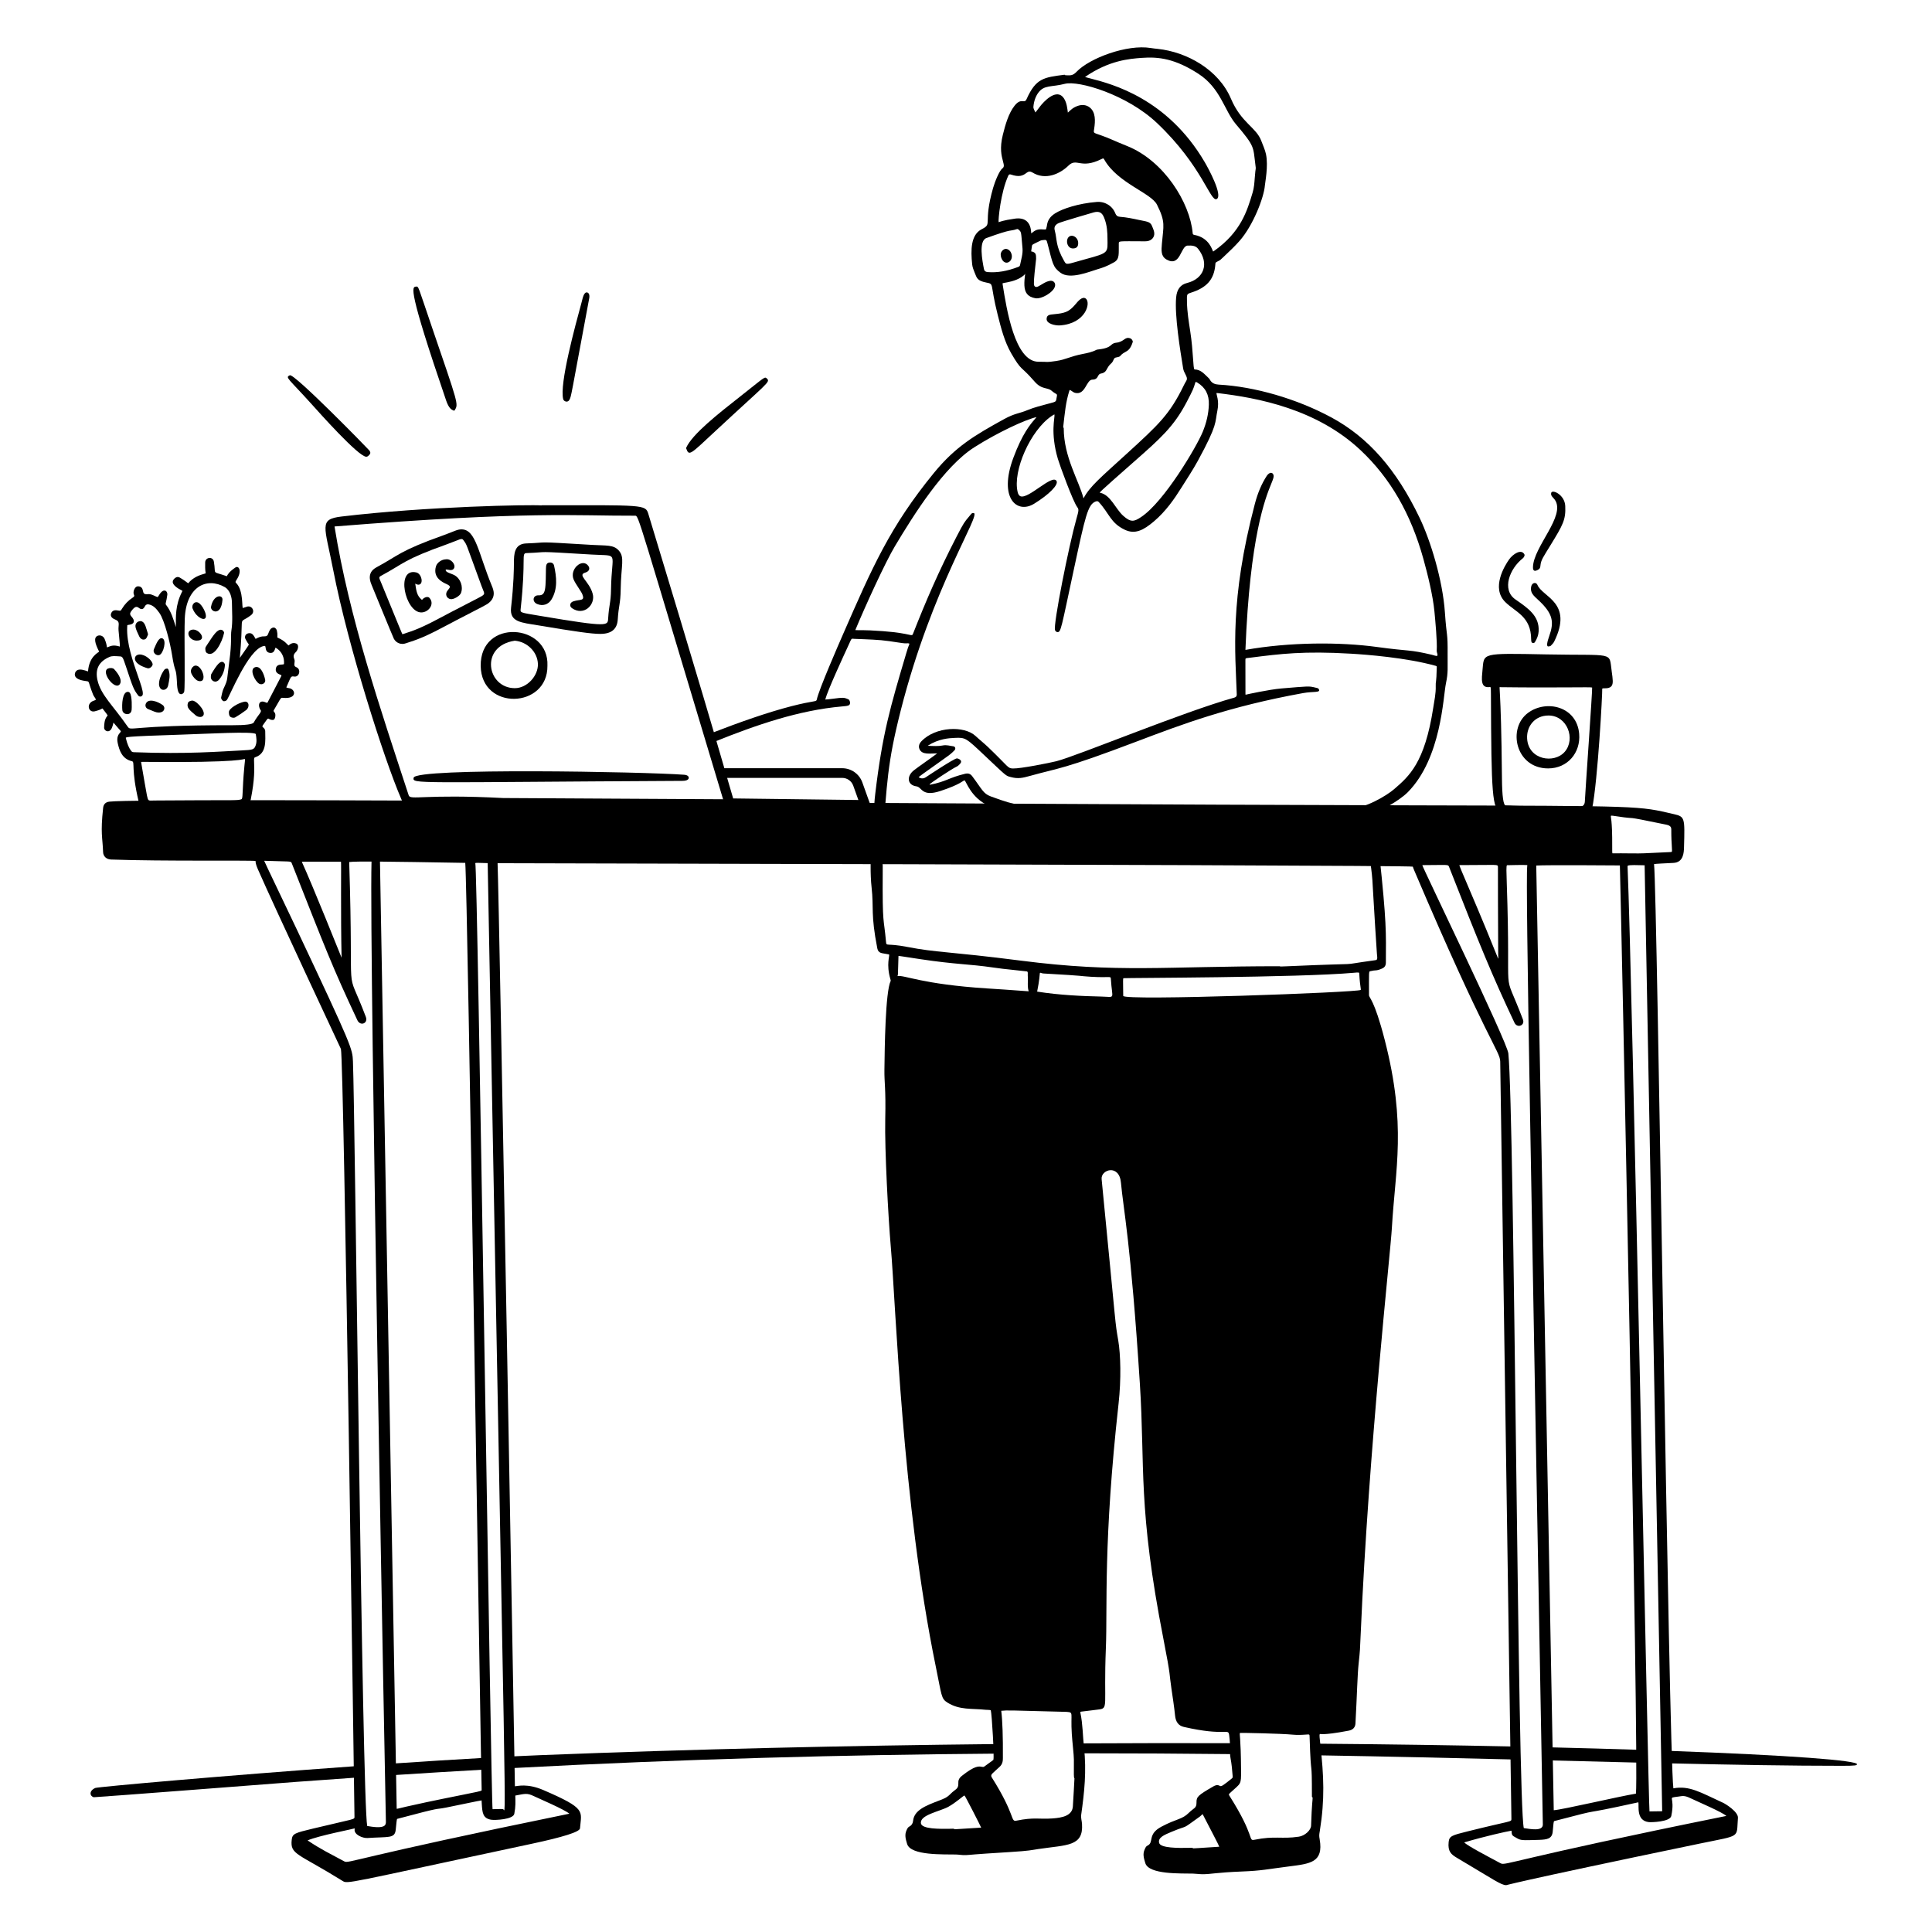<svg xmlns="http://www.w3.org/2000/svg" fill="none" viewBox="0 0 200 200"><g id="programmer-using-standing-desk--users-people-programmer-using-standing-desk"><g id="ground"><path id="vector" fill="#000" d="M160.58 180.886c.008.452.016.898.024 1.354 3.109.079 6.121.155 9.018.226.003-.406.004-.854.004-1.326-2.8-.091-5.828-.176-9.046-.254Z"></path><path id="vector_2" fill="#000" d="M40.848 182.551c.007.427.014.826.021 1.201 3.061-.199 6.094-.385 9.083-.553-.007-.36-.014-.769-.022-1.214-2.862.159-5.942.353-9.082.566Z"></path><path id="vector_3" fill="#000" d="M36.789 184.022c-.005-.375-.011-.766-.017-1.187-13.451.964-26.651 2.141-26.906 2.254-.712.314-.547.886-.148.959.12.022 20.762-1.575 20.898-1.585 2.075-.155 4.129-.301 6.172-.441h.001Z"></path><path id="vector_4" fill="#000" d="M172.904 181.253c.015.473.029.895.043 1.291 6.483.148 12.41.252 17.747.252 1.458 0 1.487-.051 1.54-.145.231-.407-7.012-.953-19.33-1.398Z"></path><path id="vector_5" fill="#000" d="M136.698 181.715c6.995.118 13.617.27 19.823.423l-.02-1.344c-6.078-.128-12.771-.228-19.932-.287.034.307.078.704.129 1.208Z"></path><path id="vector_6" fill="#000" d="M127.424 180.455c-4.947-.016-10.074-.01-15.345.018.012.138.021.277.036.415.023.207.033.41.049.614 5.264 0 10.357.029 15.273.083-.014-.312.012-.628-.013-1.13Z"></path><path id="vector_7" fill="#000" d="M102.926 180.547c-14.983.157-30.891.512-46.933 1.144-.917.036-1.888.08-2.895.128.008.454.015.849.021 1.209 17.939-.953 34.556-1.373 49.833-1.491-.001-.281-.011-.618-.027-.991l.001.001Z"></path></g><g id="elements"><path id="vector_8" fill="#000" d="M44.689 33.794c-1.458-4.259-1.333-4.155-1.638-4.124-.408.042-.849.148 3.136 11.797.275.804.554.933.704 1.003.037.016.067.039.101.039l.024-.003c.026-.007.049-.023.062-.047.383-.652.398-.525-2.389-8.665Z"></path><path id="vector_9" fill="#000" d="M60.791 30.276c-.357-.076-.468.592-.576.989-.692 2.541-2.316 8.489-1.912 10.057.061.238.477.403.651.049.199-.403.093-.06 2.042-10.493.069-.367-.054-.566-.206-.601l.001-.001Z"></path><path id="vector_10" fill="#000" d="M79.396 39.195c-.251-.243-.18-.186-2.73 1.816-2.34 1.839-4.992 3.924-5.629 5.334-.011.024-.012.051-.003.075.3.845.415.631 3.086-1.853 5.334-4.961 5.652-5.013 5.275-5.373l.001.001Z"></path><path id="vector_11" fill="#000" d="M38.22 46.618c-.137-.174-7.788-8.011-8.222-7.77-.5.24-.189.27 2.369 3.11.552.612 4.732 5.323 5.549 5.323.143 0 .235-.105.343-.227.162-.183.021-.36-.039-.436Z"></path></g><g id="person"><path id="vector_12" fill="#000" d="M149.857 67.777c.019-2.469-.092-1.616-.283-4.409-.23-3.305-1.48-7.395-2.617-9.765-2.413-5.028-5.314-8.329-9.13-10.389-3.566-1.925-7.932-3.196-11.678-3.4-.8-.043-.86-.524-1.005-.652-.452-.408-.796-.907-1.49-.918-.162-.107-.105-1.768-.442-3.955-.153-.996-.321-2.006-.337-3.026-.012-.816-.047-.814.438-.973 1.538-.495 2.369-1.293 2.499-2.903.015-.184-.029-.197.278-.347.252-.122.22-.115.647-.517.535-.505 1.089-1.026 1.583-1.587 1.43-1.629 2.523-4.521 2.618-5.72.028-.348.368-2.029.118-3.244-.101-.49-.329-.946-.478-1.363-.525-1.446-2.067-1.846-3.15-4.39-1.279-3.009-4.562-4.841-7.585-5.159-.236-.024-.48-.05-.716-.089-2.442-.406-6.335 1.042-7.693 2.47-.403.423-.644.36-1.154.348-.018-.032-.053-.053-.1-.05-2.113.275-2.941.348-3.912 2.528-.237.533-.541-.217-1.25.689-.62.792-.948 1.966-1.207 3.005-.345 1.383-.129 2.191.014 2.726.116.434.145.592-.069.754-.3.228-.758 1.333-.955 2.025-1.067 3.757-.007 3.674-1.17 4.259-1.147.578-1.146 2.162-.994 3.635.031.302.149.594.263.875.229.566.269.823 1.171 1.008.903.185.365.013 1.215 3.368.347 1.369.692 2.746 1.399 3.973 1.063 1.844 1.02 1.322 2.21 2.687.386.443.665.763 1.293.908.488.113.567.18.697.291.48.41.589.235.511.611-.109.519.031.477-.788.688-.708.185-1.604.419-2.207.671-.914.385-1.337.331-2.445.939-3.062 1.685-5.051 2.855-7.284 5.586-4.551 5.566-6.375 9.765-9.412 16.715-.401.917-2.513 5.749-2.709 6.747-.049.247-.264.072-2.61.674-2.51.646-5.454 1.69-8.218 2.762.088.302.176.606.263.913 4.285-1.724 8.688-3.25 13.177-3.646.591-.052.813-.072.833-.34.008-.104-.034-.333-.167-.393-.478-.213-.562-.197-1.688-.054-.266.034-.501.064-.712.072.263-.987 1.832-4.379 2.438-5.692.306-.663.233-.622.566-.59.16.014 1.766.049 2.777.14 1.143.102 2.254.353 2.599.325.126-.009.24-.018.339.039-.195.534-.139.332-.339 1.004-1.644 5.536-2.465 8.316-3.205 14.542-.191 1.598-.009 1.657-.3 1.668-6.326.224-9.698.041-14.473-.468.088.32.181.655.276 1 .376.047.727.089 1.044.125 6.033.664 13.097.221 13.197.251.072.101-.428 4.363-.123 7.09.245 2.186-.108 2.732.593 6.326.107.545.518.485.981.587.082.018.164.036.24.043.079.141-.317 1.011.129 2.54.018.062.049.166.033.2-.553 1.147-.62 6.983-.647 9.18-.018 1.44.158 1.846.085 5.173-.067 3.07.309 10.11.575 13.17.533 6.105 1.154 26.418 4.661 43.472.615 2.99.542 3.297 1.195 3.707 1.276.801 2.513.592 3.967.75.133.015.46 0 .53.053.111.44.378 4.877.264 5.134-.13.106-.271.206-.409.302-.595.417-.53.464-.801.412-.292-.057-.696-.133-2.044.934-.384.304-.376.564-.371.794.017.602-.315.573-.805 1.075-.387.396-.657.489-1.214.703-1.372.527-2.557.98-2.667 2.1-.025.257-.16.465-.37.57-.161.08-.218.2-.307.397-.207.459-.11.856.061 1.417.372 1.223 3.828 1.06 5.047 1.09.344.008.688.082 1.044.062.934-.056.075-.038 4.554-.316 2.106-.131 2.206-.205 2.935-.312 2.989-.444 4.688-.251 4.524-2.613-.023-.324-.129-.617-.085-.925.33-2.343.565-4.519.291-6.996-.131-1.174-.12-2.388-.373-3.569-.018-.084-.015-.112.129-.127.553-.058 1.103-.14 1.681-.206 1.166-.134.576-.189.828-6.375.172-4.244-.28-10.915 1.315-25.305.28-2.521.212-5.067-.033-6.526-.362-2.156-.112-.299-1.722-16.706-.098-.999 1.829-1.594 2.001.371.238 2.676 1.019 6.14 1.957 20.788.557 8.704-.234 12.775 2.451 26.5.792 4.044.568 3.417.817 5.076.104.692.299 1.982.376 2.785.065.674.364 1.063.914 1.188 4.384 1.002 4.585.082 4.689.853.171 1.268.021 1.756.139 2.374.119.617.173 1.239.227 1.932.004.045-.025.122-.056.146-.901.724-1.121.892-1.268.801-.29-.177-.545-.029-.699.06-1.586.917-1.736 1.07-1.726 1.657.011.615-.295.563-.787 1.061-.709.713-1.252.595-2.84 1.439-1.495.794-.741 1.626-1.438 1.958-.172.082-.216.213-.301.402-.204.453-.113.836.067 1.417.372 1.2 3.726 1.052 4.936 1.083.341.009.665.064 1.01.064.836 0 1.375-.175 4.05-.282 2.074-.081 2.519-.225 4.848-.521 2.254-.287 3.611-.419 3.208-2.794-.073-.43-.057-.461.017-.914.52-3.238.413-5.661.049-8.92-.07-.625-.112-1.003-.059-1.061.09-.1.064.19 3.001-.37.432-.083.672-.338.694-.739.162-2.925.202-5.041.331-6.226.146-1.352.14-1.386.211-3.039.838-19.385 3.078-39.355 3.231-42.07.347-6.09 1.539-10.561-.745-19.439-1.102-4.282-1.624-4.308-1.625-4.634-.005-2.325-.023-2.45.112-2.469.165-.021.341-.081.498-.082.294-.005.545-.108.757-.204.268-.121.378-.304.379-.63.018-3.121.082-4.081-.68-11.21-.363-3.399-.929-4.139-.591-4.234.563-.161 2.633-1.256 3.539-2.172 3.487-3.529 3.656-9.888 3.951-11.271.245-1.147.161-1.595.173-2.961ZM98.801 189.364c-.045-.084-.145-.054-.506-.049-.999.014-2.855.038-2.958-.555-.156-.883 1.962-1.236 2.846-1.727.805-.449 1.56-1.163 1.661-1.163.076.034 1.691 3.21 1.726 3.325-2.476.151-2.682.171-2.768.168l-.001.001Zm24.704 1.978c-.046-.086-.146-.055-.499-.05-1.003.012-2.866.035-3.011-.512-.147-.555.52-.832 1.292-1.153 1.945-.809.829-.078 2.929-1.583.246-.177.238-.33.325-.16.767 1.5 1.61 3.069 1.679 3.289-2.396.151-2.586.174-2.715.169Zm.201-151.635c.043-.146.076-.178.076-.178s.041 0 .164.075c.841.507 1.231 1.258 1.194 2.293-.034.933-.241 1.852-.635 2.81-.625 1.521-3.979 7.228-6.378 8.817-.716.475-1.062.585-1.868-.145-.779-.707-1.296-2.148-2.364-2.366-.1-.019-.346.168 3.462-3.185 2.757-2.428 4.141-3.646 5.466-6.169.696-1.325.735-1.455.883-1.952ZM107.484 9.602c.604-.835 1.356-.564 2.751-.925 1.418-.365 6.422 1.102 9.553 4.074 4.689 4.451 5.507 8.194 6.164 7.854.668-.354-.859-3.175-1.243-3.826-3.865-6.595-9.607-8.081-11.769-8.641-.26-.067-.481-.124-.617-.171.009-.008.019-.015.029-.021 2.484-1.706 4.579-1.861 5.83-1.954 1.791-.136 3.467.097 5.852 1.63 2.328 1.497 2.694 3.799 3.901 5.228 1.995 2.35 1.778 2.304 2.025 4.231.076.601.028.004-.072 1.382-.035.484-.071.984-.214 1.463-.575 1.924-1.226 4.104-4.016 6.067-.054.038-.076.045-.076.045-.086-.1-.354-1.415-1.929-1.719-.151-.03-.176-.056-.188-.196-.283-3.137-2.96-7.474-6.793-9.011-.786-.315-1.12-.463-1.388-.582-2.13-.939-2.117-.55-2.016-1.198.124-.812.171-1.742-.489-2.231-.33-.245-.737-.283-1.12-.169-.579.172-.856.487-1.113.724-.061-.424-.101-.984-.394-1.452-.596-.948-1.643-.188-2.373.67 0 0-.412.541-.589.767-.097-.197-.228-.411-.212-.586.05-.572.22-1.061.505-1.455l.001.002ZM102.24 28.164c-.213-.018-.341-.104-.382-.313-.17-.87-.567-2.908.252-3.207 2.745-1.001 2.465-.694 3.059-.9.095-.032.169-.061.245.002.355.292.272.23.434 1.946.055.592-.136 1.139-.25 1.734-.023.121-.079.161-.187.203-1.165.446-2.171.616-3.172.536l.001-.001Zm7.119 9.203c-1.161.163-.689.08-1.861.08-2.459 0-3.303-5.519-3.693-7.933-.011-.067-.027-.169-.022-.188.111-.092 2.776-.176 2.839-2.162.018-.563.129-1.133.207-1.713.02-.146.098-.156.903-.55.049-.024.117-.032.192-.042.409-.052.41-.052.522.381.541 2.078.542 2.397 1.332 2.991 1 .752 3.024-.124 3.874-.372.417-.122.891-.261 1.681-.712.597-.34.461-.901.484-1.937.006-.279-.04-.239 2.571-.23.116 0 .233.002.351-.012.473-.057.788-.413.75-.846-.014-.152-.04-.288-.26-.788-.177-.4-.57-.405-1.294-.56-.649-.139-1.32-.283-2-.331-.244-.018-.385-.122-.474-.351-.3-.778-1.082-1.258-1.928-1.187-1.914.15-3.568.714-4.295 1.173-.904.571-.815 1.209-.89 1.416-.086.239.034.287-.348.256-.65-.054-.83.085-1.247.41-.01-.059-.014-.207-.023-.287-.113-.96-.71-1.374-1.667-1.24-1.269.178-1.578.34-1.683.368-.059-.196.205-3.1 1.007-4.834.051-.11.141-.143.27-.098.809.277 1.21.146 1.61-.177.194-.157.396-.17.606-.039 1.359.845 2.865.142 3.742-.716.855-.836 1.247.4 3.388-.66.227-.112.227-.111.333.077 1.376 2.401 4.822 3.416 5.433 4.63.92 1.826.666 2.197.514 4.01-.065.748-.116 1.339.49 1.678 1.442.808 1.439-1.421 2.167-1.449.436-.017.821-.005 1.083.327 1.22 1.547.577 3.12-1.131 3.541-.691.17-1.063.662-1.138 1.5-.168 1.87.411 5.421.726 7.352.037.227.14.423.23.596.31.592.127.552-.152 1.132-1.474 3.042-2.609 4.079-5.981 7.156-2.643 2.414-3.757 3.322-4.413 4.562-.461-1.81-2.046-4.276-2.046-7.259 0-.04-.024-.075-.059-.091.176-1.542.267-2.612.641-3.79.016-.05.04-.071.04-.071.041-.013.162.071.234.122.102.069.207.142.315.168 1.092.268 1.153-1.373 1.803-1.37.375 0 .486-.198.574-.362.072-.133.129-.238.316-.269.39-.064.506-.278.629-.504.328-.604.444-.424.638-.863.113-.254.138-.268.382-.314.502-.092.193-.18.854-.541.276-.151.537-.295.774-1.033.042-.132-.121-.34-.236-.381-.609-.219-.607.347-1.466.446-.715.084-.313.517-1.825.694-.144.018-.195.024-.232.044-.449.239-.953.337-1.439.432-1.291.251-1.757.586-2.702.718v.002Zm.207-14.261c.269-.138 3.634-1.115 3.663-1.123.574-.149.847.035 1.05.506.354.819.361 1.706.364 2.132.016 1.567.203 1.535-2.302 2.216-1.93.523-1.916.651-2.178.19-.921-1.623-.712-2.193-.978-3.187-.087-.324.034-.558.381-.734Zm-7.393 79.215c-6.778-.435-8.593-1.421-9.257-1.275-.003-.023.022-.118.037-.168.01-.062.051-1.862.057-1.916.1-.01.411.052 2.249.328 3.758.564 5.024.496 7.525.862.487.071 1.04.152 3.508.406.075.008.109.077.104.206-.014.317.021.286.006.861-.008.326-.017.661.084.994-1.934-.145-3.308-.233-4.313-.298Zm8.889 84.686c-.07.96-1.099 1.164-2.097 1.236-1.423.104-1.871-.151-3.757.233-.618.124-.06-.556-2.544-4.487-.092-.146-.064-.284.085-.415.225-.2.439-.426.681-.628.391-.326.386-.711.388-.965.015-2.172-.042-3.896-.169-4.88.71-.064.6-.051 6.747.11.791.069.413.027.557 2.289.052.829.214 2.142.215 2.644.005 1.628-.03 1.881.06 1.943-.015.268-.114 2.216-.166 2.92Zm2.926-83.844c-1.956-.045-4.267-.142-6.623-.512.498-2.459.01-1.913.689-1.874 4.745.268 3.408.247 4.891.338 2.041.122 2.03-.125 2.053.247.132 2.16.541 1.84-1.01 1.801Zm21.735 85.83c-.015.474-.652 1.048-1.262 1.139-1.813.27-2.484-.111-4.604.321-.667.133.097-.308-2.542-4.485-.137-.216-.145-.206.083-.418 1.059-.987 1.089-.746 1.077-2.293-.026-3.6-.198-3.726-.107-3.865.16-.021 4.316.066 5.419.177.474.046.905.031 1.38-.003.424-.031.394-.054.405.288.142 4.676.237 1.745.237 6.132 0 .04.034.076.074.092.003.324-.082.523-.16 2.915Zm5.144-86.517c-.206.257-24.584 1.148-24.59.619l-.01-.696c-.011-.723-.016-1.086.02-1.136.101-.038 18.131-.05 23.848-.561.586-.053.57-.054.579.13.035.7.094 1.111.129 1.357.02.136.038.263.024.287Zm7.759-31.455c.025.769-.147 1.526-.262 2.274-.88 5.671-2.488 7.057-4.042 8.396-.806.694-3.009 2.008-4.688 2.047-1.039.041-.897.562-11.243.562-2.441 0-14.665-.199-15.314-.23-1.877-.088-.188-.143-4.562-.334-.599-.268-1.216-.187-1.818-.323-1.572-.359-.833.255-4.138-.971-.792-.294-.891-.729-1.917-2.092-.19-.252-.412-.326-.739-.248-1.689.404-1.903.793-3.617 1.132-.012-.001-.041-.018-.063-.031.056-.115 2.325-1.628 2.825-1.851.114-.05.205-.145.298-.241.074-.077.249-.257.069-.437-.086-.087-.228-.152-.354-.165-.299 0-3.168 1.917-3.198 1.937-.255.173-.484.172-.76.027.042-.101.35-.298 2.446-1.794.916-.655.868-.617 1.255-1.002.159-.158.092-.396-.12-.421-.352-.042-.692-.17-1.104-.083-.403.084-.965.059-1.524.031 0-.012-.003-.015-.003-.015 1.145-.725 2.178-.773 2.794-.802 1.109-.054 1.166.019 3.011 1.757 2.395 2.258 2.242 2.153 2.761 2.293.764.207 1.224.104 2.042-.125 3.029-.846 3.275-.617 11.012-3.552 4.689-1.779 9.538-3.619 17.22-5.011 1.055-.191 1.836-.018 1.64-.383-.076-.142-.083-.117-.375-.189-.692-.167-.64-.145-3.508.092-1.238.102-3.606.621-3.709.649 0 0-.011-.025-.011-.113.002-.64-.006-2.927-.005-3.43 0-.275-.034-.222.561-.298 3.053-.389 5.468-.697 10.377-.407 1.617.096 5.708.409 8.75 1.253.12.033.124.062.123.129-.041 1.844-.126 1.404-.109 1.968l-.001.001Zm.148-3.131c-.077.048-.359-.063-.528-.104-2.445-.577-2.226-.334-5.708-.812-3.825-.524-9.051-.512-13.61.302l0-.031c.463-11.747 2.067-15.685 2.671-17.167.236-.579.343-.843.146-1.058-.178-.192-.463.013-.619.254-.527.815-.927 1.758-1.223 2.884-2.621 9.958-2.021 15.41-1.872 19.741.005.163-.08.27-.257.319-5.225 1.447-16.316 6.057-18.426 6.584-.657.164-3.68.774-4.496.751-.556-.019-.417-.155-2.567-2.214-.423-.404-.875-.757-1.301-1.154-1.148-1.072-4.127-.995-5.6.552-.323.339-.27.64-.209.789.266.66 1.148.449 1.839.47-.515.397-1.934 1.374-2.399 1.737-.79.616-.709 1.541.26 1.671.584.078.526 1.122 2.472.481 2.112-.693 2.346-1.094 2.503-1.101.193.121.657 1.813 2.532 2.646 2.712 1.206 7.833 1.38 11.573 1.508 2.861.095 11.271.506 16.842.486 8.749-.028 10.113-1.057 10.366-.879 0 0 .011.016.015.049.884 6.191.835 5.279.986 8.136.055 1.036.349 5.758.371 5.961.07.644.06.678-.208.714-4.568.625.015.219-9.124.625-.37.017-.58.027-.658.024-.018-.019-.043-.03-.072-.03-11.925 0-16.719.71-26.734-.572-7.676-.983-8.688-.821-11.843-1.432-2.127-.412-2.13-.022-2.175-.521-.235-2.646-.378-1.513-.342-7.274.006-.938.006-.975-.12-1.193-.055-.092-.052-.124.069-1.648.514-6.438.509-8.297 1.911-13.818 3.269-12.868 8.428-20.436 7.542-20.456-.203-.005-.184.034-.485.388-.433.509-.536.63-1.248 2.009-1.933 3.747-3.205 6.733-4.523 10.076-.159.398-.045-.015-3.133-.247-2.126-.16-2.55-.072-2.849-.111 1.032-2.493 3.116-7.042 4.105-8.692 1.933-3.222 5.038-8.207 8.207-10.227 2.425-1.544 5.312-2.878 6.448-3.13-.048.063-.111.137-.185.222-.45.522-1.288 1.495-2.222 4.014-1.545 4.167.383 5.824 2.155 4.735 1.56-.959 2.557-1.976 2.318-2.366-.444-.729-2.896 1.908-3.726 1.592-.14-.054-.236-.193-.293-.427-.538-2.21 1.332-6.406 3.508-7.874.186-.125.266-.162.3-.171.067.308-.45 1.865.351 4.596.196.668 1.569 4.423 2.01 5.003.179.236.155.356-.092 1.224-.764 2.694-2.426 10.988-2.208 11.515.035.085.134.184.232.194.389.039.39-.331 1.744-6.625 1.145-5.317 1.417-6.581 2.21-6.888.183-.071.258-.039.347.057 1.101 1.19 1.201 2.158 2.689 2.863 1.063.505 1.941.043 3.012-.865 1.243-1.053 2.129-2.345 2.833-3.47.542-.867 1.193-1.841 1.722-2.812 2.091-3.84 1.748-3.921 2.018-5.193.216-1.011-.131-1.694-.093-1.811 0 0 .019-.01.083-.002 4.191.493 10.29 1.643 14.833 5.917 3.078 2.896 5.206 6.581 6.505 11.269.433 1.562.983 3.774 1.14 5.441.086.917.298 3.096.236 4.027-.015.22.162.472.04.549h.004Z"></path><path id="vector_13" fill="#000" d="M109.209 29.645c.086-.32-.119-.604-.468-.578-.479.047-.939.426-1.272.588-.258.125-.43.015-.439-.271-.016-.486.121-1.613.228-2.585 0-.496-.04-.647-.42-.759-.178-.053-.356.047-.439.25-.042.104-.034.21-.045.31-.286 2.468-.809 3.97.814 4.271.647.123 1.876-.607 2.042-1.227l-.001.001Z"></path><path id="vector_14" fill="#000" d="M112.382 30.896c-.351-.234-.779.274-1.048.598-.674.813-1.131.929-2.214 1.032-.468.043-.75.07-.774.472-.031.515.877.718 1.38.687 2.693-.179 3.244-2.39 2.656-2.789Z"></path><path id="vector_15" fill="#000" d="M111.075 25.72c.376-.002.546-.197.54-.56-.01-.662-.735-.985-1.038-.564-.28.392-.058 1.127.498 1.124Z"></path><path id="vector_16" fill="#000" d="M104.04 25.775c-.235.054-.44.309-.448.557-.007.22.088.539.286.725.439.414 1.126-.188.771-.921-.122-.252-.389-.412-.608-.36l-.001-.001Z"></path></g><g id="cactus"><path id="vector_17" fill="#000" d="M30.682 69.07c-.407-.149-.068-.489-.223-.862-.117-.283-.07-.48.166-.706.242-.231.344-.741.072-.869-.423-.198-.72.104-.825.185-.122-.069-.348-.466-1.089-.788-.06-.026-.071-.041-.071-.041-.021-.053.055-.294-.054-.731-.028-.112-.152-.282-.304-.296-.141-.014-.301.089-.372.19-.271.393-.177.733-.581.721-.385-.014-.618.096-.94.264-.047-.034-.15-.35-.371-.516-.186-.142-.63-.097-.716.235-.049.189.044.305.131.46.068.122.139.247.236.372.011.015.023.02.023.02-.011.086-.269.429-.936 1.396.046-.618.154-1.595.201-3.52.012-.505.194-.315.961-.906.505-.387.054-1.099-.498-.85-.101.046-.204.05-.332.113-.158.082.096-1.792-.722-2.596-.084-.083-.086-.114.071-.354.567-.864.224-1.499-.15-1.239-.658.449-.806.75-.875.898-1.643-.575-1.093-.066-1.344-1.512-.1-.568-.899-.474-.9.102 0 .351-.014.689.039 1.007.02.118.021.105-.042.123-.59.161-1.261.405-1.75 1.007-.072-.019-.343-.281-.872-.585-.125-.072-.375-.143-.641.195-.113.144-.344.546.909 1.173 0 0-.002.028-.041.104-.722 1.425-.628 2.579-.638 3.653-.245-.785-.484-1.64-1.025-2.318-.092-.115.049-.281.145-1.05.015-.124-.052-.338-.19-.391-.421-.162-.708.575-.808.646-.159 0-.626-.337-.978-.299-.465.049-.493-.091-.546-.325-.043-.194-.109-.485-.522-.485-.293 0-.471.423-.456.687.014.248.21.291-.098.491-.446.292-.812.67-1.086 1.124-.152.25-.151.25-.43.198-.246-.046-.546-.056-.691.261-.144.313.059.542.387.669.584.226.318.541.365 1.122.054.692.161 1.522.135 1.686-.653-.209-.956-.057-1.182.03-.058.022-.137.053-.134.067-.068-.1.019-.221-.262-.891-.119-.286-.415-.401-.639-.348-.601.147-.277.936-.015 1.489.03.064.048.104.092.169-.085.121-1.035.48-1.154 2.057-.377-.131-.809-.279-1.098-.133-.233.117-.355.445-.2.687.184.286.695.397 1.134.452.348.043.14.014.693 1.407.038.094.096.178.153.258.192.273.148.281-.063.349-.857.272-.595 1.281.084 1.108.903-.233.73-.374.829-.247.294.378.488.627.501.672-.19.254-.352.45-.367 1.281-.003.23.299.472.565.312.225-.136.328-.501.403-.852.04.047.086.103.131.158.665.812.716.687.548.886-.143.168-.381.45-.238 1.088.176.778.449 1.628 1.474 1.871.341.079-.123.736.701 4.214.269 1.133 1.939 1.105 3.085 1.105 1.983 0 5.025-.146 5.819-.203 1.903-.136 2.523-.314 2.694-1.168.417-2.089.371-3.191.345-3.784-.022-.518-.007-.538.156-.593 1.181-.403.995-1.781.995-2.661 0-.231-.134-.344-.223-.417-.09-.075-.114-.094.049-.319.432-.591.407-.66.607-.532.131.083.431.142.518-.002.098-.159.103-.355.098-.459-.008-.147-.083-.238-.138-.305-.099-.12-.08-.036.409-.905.313-.557.316-.557.534-.534 1.49.157 1.305-.929.588-1.005-.123-.012-.114-.023-.261-.074.468-1.023.428-1.198.788-1.129.582.112.766-.773.255-.959l.002-.003Zm-15.888 9.799c10.552.113 10.404-.351 10.56-.288.05.105-.113.714-.223 3.226-.045 1.012-.052.918-.31.975-.452.099-.166.061-2.419.157-2.845.12-5.786.243-6.875-.056-.314-.086-.21.032-.923-4.01.046-.004.123-.003.19-.002v-.002Zm12.065-6.067c-.112.217.007.572.106.685.191.216-.231.464-.695 1.303-.107.193-.855.288-2.244.286-10.805-.016-10.43.691-10.828.117-1.504-2.175-2.754-3.238-3.105-4.771-.266-1.16.147-1.953 1.262-2.425.24-.103.573-.078.85-.061.487.03.455-.086.85 1.104.732 2.197.77 2.311 1.251 2.958.145.195.458.121.479-.147.027-.344-.2-.998-.515-1.902-.5-1.436-1.185-3.404-1.103-5.036.004-.09.009-.183.013-.198.023-.015.129-.03.223-.044.48-.068.632-.39.209-.845-.158-.169-.179-.337-.064-.502.087-.125.206-.283.35-.405.153-.129.318-.123.495.019.235.188.449.146.586-.14.089-.189.225-.266.407-.233.505.092.812.466 1.107.875.56.776 1.145 3.253 1.308 4.3.33 2.119.418 1.203.507 2.725.029.496.031 1.437.463 1.396.117-.011.273-.125.298-.256.115-.6-.013-5.763.06-7.572.134-3.319 2.276-4.318 4.137-3.259.545.31.742 1.046.745 1.632.004.949.097 1.925-.058 2.871-.081.492.054 1.238-.205 3.128-.294 2.14-.12 1.83-.595 2.865-.06.13-.113.232-.257.918-.033.157.116.316.193.369.122.083.333-.005.402-.104.325-.46 2.191-5.15 3.746-5.562.23-.061.231-.021.26.17.028.179.074.479.443.526.428.055.489-.304.582-.545.524.286.863.834.879 1.427.003.125.007.255-.007.28-.139.105-.726-.089-.833.443-.117.576.501.619.576.719 0 0 .005.032-.046.131-.22.42-1.126 2.167-1.362 2.618-.061.116-.061.118-.2.056-.257-.113-.542-.164-.67.086Zm-8.154 3.25c2.891-.094 7.488-.362 7.771-.068.077.439.125.804-.007 1.172-.164.454-.282.473-1.51.531-2.185.105-5.566.396-11.093.182-.138-.005-.221-.043-.286-.131-.239-.323-.404-.713-.54-1.278-.04-.167-.456-.21 5.665-.408Z"></path><path id="vector_18" fill="#000" d="M23.195 65.524c.022-.103-.119-.324-.329-.333-.389-.016-.781.57-1.306 1.375-.239.366-.316.446-.305.587.009.125.005.323.13.421.764.597 1.621-1.103 1.81-2.05Z"></path><path id="vector_19" fill="#000" d="M25.285 72.642c-.661.137-1.595.712-1.59 1.069.002.14.005.353.128.472.123.12.394.158.538.073.375-.221.75-.472 1.113-.744.4-.3.32-.972-.189-.87Z"></path><path id="vector_20" fill="#000" d="M13.257 71.62c-.604-.036-.649 1.336-.592 1.896.049.477.884.63.961-.028.013-.114.073-1.447-.193-1.771-.061-.074-.129-.094-.176-.097Z"></path><path id="vector_21" fill="#000" d="M23.013 68.516c-.244-.031-.534.238-1.122 1.233-.059.1-.054.187-.062.287-.038.464.498.729.845.325.374-.436.574-.938.61-1.534.005-.1-.099-.292-.271-.311Z"></path><path id="vector_22" fill="#000" d="M11.176 69.207c-.779.349.76 2.372 1.245 1.592.201-.325-.023-.896-.602-1.525-.141-.152-.475-.142-.644-.066l.001-.001Z"></path><path id="vector_23" fill="#000" d="M19.956 72.528c-.147-.023-.457.068-.508.256-.126.474.097.663.834 1.289.136.115.432.201.621.112.639-.296-.446-1.58-.947-1.657Z"></path><path id="vector_24" fill="#000" d="M15.802 68.765c.002-.044-.018-.078-.035-.127-.169-.472-1.024-1.055-1.537-.842-.444.183-.47.942 1.038 1.378.22.068.523-.179.534-.409Z"></path><path id="vector_25" fill="#000" d="M16.854 72.995c-.506-.375-1.486-.74-1.752-.165-.105.223-.019.476.242.58.571.229.813.355 1.077.355.645 0 .722-.556.433-.77Z"></path><path id="vector_26" fill="#000" d="M14.419 65.891c.084.174.239.318.433.318.239 0 .324-.154.402-.357.055-.141.085-.165.061-.238-.177-.549-.272-1.109-.594-1.272-.233-.118-.561.019-.659.261-.096.236-.035.476.357 1.288Z"></path><path id="vector_27" fill="#000" d="M17.264 69.213c-.069.01-.172.025-.236.105-.314.392-.685 1.233-.532 1.73.172.563.811.428.913-.102.103-.535.234-1.02.061-1.539-.03-.09-.074-.214-.206-.194Z"></path><path id="vector_28" fill="#000" d="M27.451 70.371c-.123-.587-.462-1.475-1.036-1.304-.66.201-.011 1.475.418 1.713.298.166.688-.075.618-.409Z"></path><path id="vector_29" fill="#000" d="M20.053 68.962c-.145.086-.268.283-.294.467-.046.329.443.963.746 1.053 1.152.339.311-1.974-.452-1.52Z"></path><path id="vector_30" fill="#000" d="M20.656 62.474c-.46-.384-.863.141-.719.518.295.761.892 1.082 1.118 1.082.588 0 .059-1.215-.399-1.6Z"></path><path id="vector_31" fill="#000" d="M16.509 67.804c.41-.164.77-1.545.297-1.723-.379-.14-.651.627-.858 1.09-.193.429.276.748.561.633Z"></path><path id="vector_32" fill="#000" d="M23.03 62.1c.049-.59-.942-.559-1.183.71-.093.496 1.041 1.043 1.183-.71Z"></path><path id="vector_33" fill="#000" d="M20.342 66.314c1.193.02.267-1.277-.457-1.129-.733.15-.315 1.116.457 1.129Z"></path></g><g id="cup"><path id="vector_34" fill="#000" d="M166.84 69.466c-.289-2.045.385-1.583-6.788-1.723-6.774-.131-6.414-.159-6.583 1.613-.089.94-.222 1.879.715 1.771.034-.004.091-.01.104-.004.055.045.052.505.053.726.04 10.348.124 12.004 1.052 12.203 1.068.23.077.197 3.788.325.579.02.551.022.941.019 1.173-.015 1.781.308 4.043-.076.384-.065.578-.245.65-.6.594-2.935 1.08-12.085 1.047-12.418.043-.128.661.079.952-.27.21-.252.148-.69.025-1.564l.001-.002Zm-11.523 1.672c6.048.076 9.4-.036 9.5.035.055.058-.75 11.358-.75 11.719 0 .405-.181.607-.542.607-4.841.002-4.367.024-7.653-.12-.243-.011-.373-.937-.39-2.778-.092-10.12-.386-9.466-.165-9.463Z"></path><path id="vector_35" fill="#000" d="M156.873 62.052c-1.457-1.012-.584-3.205.771-4.26.092-.072.224-.277.164-.396-.316-.621-1.198-.037-1.593.527-.463.662-1.861 2.935-.397 4.394 1.067 1.061 2.682 1.489 2.687 3.878.001.303.079.362.21.372.062 0 .137-.029.172-.084.244-.391.369-.745.392-1.116.102-1.608-1.096-2.405-2.405-3.314l-.001-.001Z"></path><path id="vector_36" fill="#000" d="M162.033 52.37c-.06-1.171-1.364-1.751-1.455-1.341-.073.311.209.464.376.703 1.168 1.666-2.212 4.846-2.262 6.978-.008.375.152.468.485.295.259-.134.272-.277.289-.459.056-.599.305-.897 1.083-2.176 1.227-2.014 1.557-2.556 1.484-4Z"></path><path id="vector_37" fill="#000" d="M159.156 60.549c-.121-.309-.584-.278-.661.235-.085.568.243.867.697 1.281 1.635 1.491 1.689 2.358 1.175 3.812-.191.538-.323 1.074-.066 1.042.092-.025.17-.004.246-.081.177-.18.273-.286.343-.427 2.005-4.05-1.234-4.603-1.734-5.862Z"></path><path id="vector_38" fill="#000" d="M163.476 75.97c-.235-2.824-3.349-3.572-5.259-2.201-2.217 1.59-1.34 5.777 2.047 5.777 2.007 0 3.376-1.621 3.212-3.576Zm-1.491 1.851c-1.092 1.268-3.76.847-3.897-1.352-.08-1.286.797-2.4 2.213-2.4 1.938 0 2.829 2.421 1.684 3.752Z"></path></g><g id="table"><path id="vector_39" fill="#000" d="M178.338 186.608c-2.32-1.067-3.45-1.786-5.112-1.481-.48-3.954-1.67-92.715-2-95.676.208-.039 1.04-.075 2.006-.123 1.052-.053 1.081-1.082 1.097-1.635.086-3.033.09-3.15-1.03-3.409-3.721-.859-2.971-.856-26.895-.914-51.144-.121-130.789-.84-135.07-.385-.395.043-.616.26-.658.645-.288 2.666-.059 3.02-.004 4.575.014.445.345.756.824.773 5.313.193 14.606.063 14.961.151-.006.121.016.352.24.86 1.731 3.95 8.595 18.599 8.595 18.599.309 1.251 1.395 78.663 1.404 79.463.003.332.14.181-4.258 1.235-1.924.462-2.17.525-2.239 1.173-.171 1.545.618 1.369 5.236 4.236.579.359.066.336 19.535-3.812 3.355-.714 5.045-1.252 5.072-1.613.139-1.807.711-2.023-3.785-3.96-1.683-.726-2.69-.403-2.953-.395-.017-1.643-1.617-90.964-1.794-95.557 63.165.146 94.747.265 94.747.357.027.085.062.197.125.344 7.528 17.693 8.903 18.743 8.921 19.823l1.159 78.404c.003.348.042.153-4.552 1.301-1.594.4-1.881.472-1.946 1.098-.102.991.262 1.283.874 1.647 3.843 2.275 4.547 2.818 5.088 2.818.1 0-.03-.141 20.063-4.309 4.328-.898 3.747-.52 3.921-2.654.052-.609-1.237-1.428-1.571-1.582l-.001.003Zm-23.245-87.739c.003.735.471 1.267-3.303-7.558-.845-1.977-.747-1.756-.64-1.756 3.924 0 3.914-.12 3.917.204.002 1.953-.002 4.135.026 9.11Zm-3.519 91.857c2.189-.649 4.325-1.119 4.896-1.215.025.517.081.502.501.743.477.27.513.269 2.349.208.803-.027 1.334-.099 1.412-.813.089-.823.078-1.11.171-1.134 5.828-1.53 1.71-.399 8.701-1.942.082.39-.25 1.902 1.081 2.051.256.03 2.2-.023 2.326-.635.44-2.109-.508-1.835.724-2.007.434-.061.628-.137 1.235.154.831.398 3.305 1.446 3.74 1.849-22.154 4.479-22.85 5.183-23.36 4.906-1.148-.62-3.412-1.79-3.774-2.165h-.002Zm21.491-103.125c.018.277.034.539 0 .58-.024.021-.159.026-.295.032-3.098.135-2.382.141-4.044.128-.106-.001-1.706-.019-1.805-.004-.029-.051-.028-.32-.026-.66.019-2.946-.189-3.089-.129-3.23.051-.028.304.011.571.052 2.599.399.072-.179 5.163.872.475.098.512.31.511.502-.003.815.032 1.365.055 1.729l-.001-.001Zm-2.31 99.917c-.1-.1-1.787-86.619-2.27-97.824-.002-.05.013-.065.013-.065.118-.12 1.066-.065 1.753-.055.465 25.146 1.802 96.537 1.817 97.925-.182.01-.469.005-1.313.019Zm-1.403-1.84c-1.791.292-7.586 1.657-8.508 1.717l-1.812-97.794c.961-.072 8.556-.012 8.657-.011.119 4.024 1.994 92.762 1.663 96.088Zm-22.117-96.121c2.686-.007 2.666-.091 2.77.177 3.166 8.07 4.456 11.238 6.771 16.136.29.61 1.118.29.875-.339-2.242-5.903-1.211-.768-1.672-14.145-.038-1.091-.06-1.75.02-1.819.024-.016 2.036-.039 2.106-.012.003.016-.003.071-.007.103-.199 1.652.469 35.608 1.616 99.242-.028.696-1.291.444-1.971.342-.64-2.636-.956-73.669-1.599-80.195-.117-1.2-9.009-19.491-8.908-19.492l-.001.002ZM35.36 99.141c-.042-.101-3.034-7.569-4.116-9.93.26-.025.263-.004 3.832-.003.136 0 .218.005.225-.002.034.1-.039 5.49.059 9.935Zm17.88 88.625c.148-.759.121-1.261.103-1.889.991-.184 1.207-.284 1.9.048.617.293 3.23 1.407 3.695 1.829-22.384 4.578-22.826 5.189-23.292 4.938-1.448-.786-2.436-1.247-3.803-2.174 1.134-.493 4.77-1.191 4.873-1.244.001.018.001.049-.006.103-.076.533.813.923 1.324.894 2.191-.148 2.825.072 2.929-.838.075-.656.094-1.127.159-1.145 4.992-1.331 3.688-.9 5.049-1.168 1.234-.243 3.485-.73 3.682-.743-.001.072.002.088.019.354.059.905.097 1.503.969 1.647.428.067 2.285-.031 2.398-.611l.001-.001Zm-15.366-82.492c-2.242-5.935-1.221-.308-1.725-16.036.331-.054 1.641-.052 2.31-.049-.249 9.333 1.466 98.649 1.489 99.404.005.178-.04.307-.139.393-.32.278-1.213.14-1.797.04-.519-2.71-1.259-73.794-1.475-79.149-.052-1.301-.059-1.469-5.798-13.632-1.155-2.445-3.298-6.89-3.391-7.138 2.772.102 2.757.004 2.854.254 3.527 8.946 4.237 10.819 6.793 16.252.305.648 1.131.33.878-.338l.001-.001Zm14.205 82.007c-.184-.019-.081-.015-1.087.005-.154-.156-1.56-97.944-1.791-97.944.076-.039.534-.009 1.283.008 1.954 105.388 1.923 97.963 1.595 97.931Zm-11.017 0 .002-.027c.007.008.014.025.014.025l-.016.002Zm7.038-1.525c-6.915 1.378-6.773 1.485-7.035 1.486l-1.731-98.048c1.845.015 4.661.057 8.828.131.239 2.427 1.643 95.657 1.7 96.016-.069.078-.635.19-1.762.415Z"></path></g><g id="laptop"><path id="vector_40" fill="#000" d="M70.825 80.202c-4.19-.313-27.803-.744-28.004.306-.129.672-.142.472 27.818.327.564-.003.656-.198.66-.313.005-.137-.117-.293-.474-.32Z"></path><path id="vector_41" fill="#000" d="M47.991 55.94c.38.559.11-.043 1.849 4.703.288.787.429.804.039 1.062-.214.142-2.698 1.387-4.515 2.36-2.317 1.241-3.059 1.354-3.705 1.593-.099-.193-.212-.479-2.188-5.301-.217-.53-.308-.596-.027-.748 2.406-1.293 2.296-1.653 6.801-3.259 1.409-.502 1.539-.714 1.746-.41Zm-.217-1.141c-.463 0-.772.219-1.865.609-4.592 1.637-4.583 2.054-6.938 3.32-.695.373-.865.983-.508 1.812 0 0 2.201 5.37 2.305 5.573.233.456.768.657 1.238.483.602-.222 1.443-.371 3.83-1.649 1.891-1.013 4.307-2.217 4.596-2.409.991-.658.655-1.476.492-1.87-1.417-3.429-1.655-5.869-3.15-5.869Z"></path><path id="vector_42" fill="#000" d="M61.298 57.409c2.872.172 2.016-.401 1.956 3.584-.022 1.458-.207 1.538-.301 3.063-.022.349-.031.565-.815.565-.848 0-2.601-.254-6.253-.87-2.069-.349-2.032-.309-1.985-.731.578-5.246.03-5.744.605-5.765 2.63-.093.361-.231 6.793.154Zm-6.829-1.153c-1.25.044-1.26 1.154-1.267 1.963-.007.76-.017 2.174-.297 4.691-.167 1.504 1.091 1.538 2.813 1.827 3.918.658 5.537.884 6.419.884 1.158 0 1.751-.49 1.813-1.499.092-1.484.28-1.568.303-3.114.038-2.531.445-3.293-.2-4.02-.54-.609-1.271-.492-2.697-.577-6.475-.388-4.227-.25-6.888-.155h.001Z"></path><path id="vector_43" fill="#000" d="M49.762 68.945c.068 4.658 6.954 4.409 6.908-.025.198-4.376-6.98-4.942-6.908.025Zm3.534 2.294c-2.886 0-3.674-4.36-.006-4.914 1.293.112 2.345 1.163 2.394 2.393.049 1.214-1.099 2.521-2.388 2.521Z"></path><path id="vector_44" fill="#000" d="M44.457 61.894c-.218-.242-.675.033-.763.21-.014-.005-.053-.038-.076-.057-.447-.377-.524-.901-.606-1.456-.034-.226-.043-.184.014-.15.415.238.701-.034.607-.508-.056-.286-.245-.605-.538-.675-2.173-.509-1.158 4.141.515 4.141.76 0 1.425-.87.846-1.504l.001-.001Z"></path><path id="vector_45" fill="#000" d="M47.056 59.55c-.343-.192-1.005-.299-.905-.592.2-.036.675.229.86-.154.173-.358-.317-.997-.868-.902-.43.012-.889.334-1.006.708-.377 1.203.724 1.69 1.085 1.85.58.259.309.381.077.718-.246.353-.06.776.344.844.309.053.952-.319 1.073-.624.26-.657-.042-1.503-.659-1.847l-.001-.001Z"></path><path id="vector_46" fill="#000" d="M59.211 62.957c-.296-.205-.22-.584.127-.701.724-.243 1.237.003.947-.736-.111-.285-.681-1.033-.888-1.496-.499-1.121.926-2.316 1.522-1.421.185.278.048.561-.324.67-.877.258.399.867.762 2.2.306 1.123-.91 2.34-2.146 1.484Z"></path><path id="vector_47" fill="#000" d="M57.357 58.557c-.053-.242-.235-.347-.474-.323-.301.03-.362.246-.367.638-.008.566-.007 1.693-.101 2.145-.088.427-.244.627-.672.611-.584-.022-.702.666-.129.903.56.232 1.147.063 1.466-.458.678-1.108.534-2.355.278-3.516h-.001Z"></path><path id="vector_48" fill="#000" d="m90.043 83.156-.775-2.162c-.314-.878-1.152-1.468-2.085-1.468H74.985c-2.521-8.743-7.276-24.363-7.868-26.323-.296-.981-.437-.907-11.05-.901v.02c-1.141-.097-11.88.096-20.691 1.146-2.412.287-1.775.929-.873 5.581 1.518 7.809 5.247 19.531 7.02 23.623.209.481.238.759.923.815 7.628.035 47.127.339 47.127.339.346 0 .587-.343.471-.669l-.001-.001Zm-37.961-.544c-8.18-.427-9.6.253-9.773-.277-2.95-9.011-6.154-18.378-7.679-27.835 20.307-1.625 24.907-1.087 31.122-1.114.375-.002.257-.004 9.101 29.353 0 0-22.576-.118-22.771-.127Zm23.815.042s-.502-1.703-.624-2.128h11.91c.512 0 .971.323 1.144.805l.532 1.485-12.962-.162Z"></path></g></g></svg>